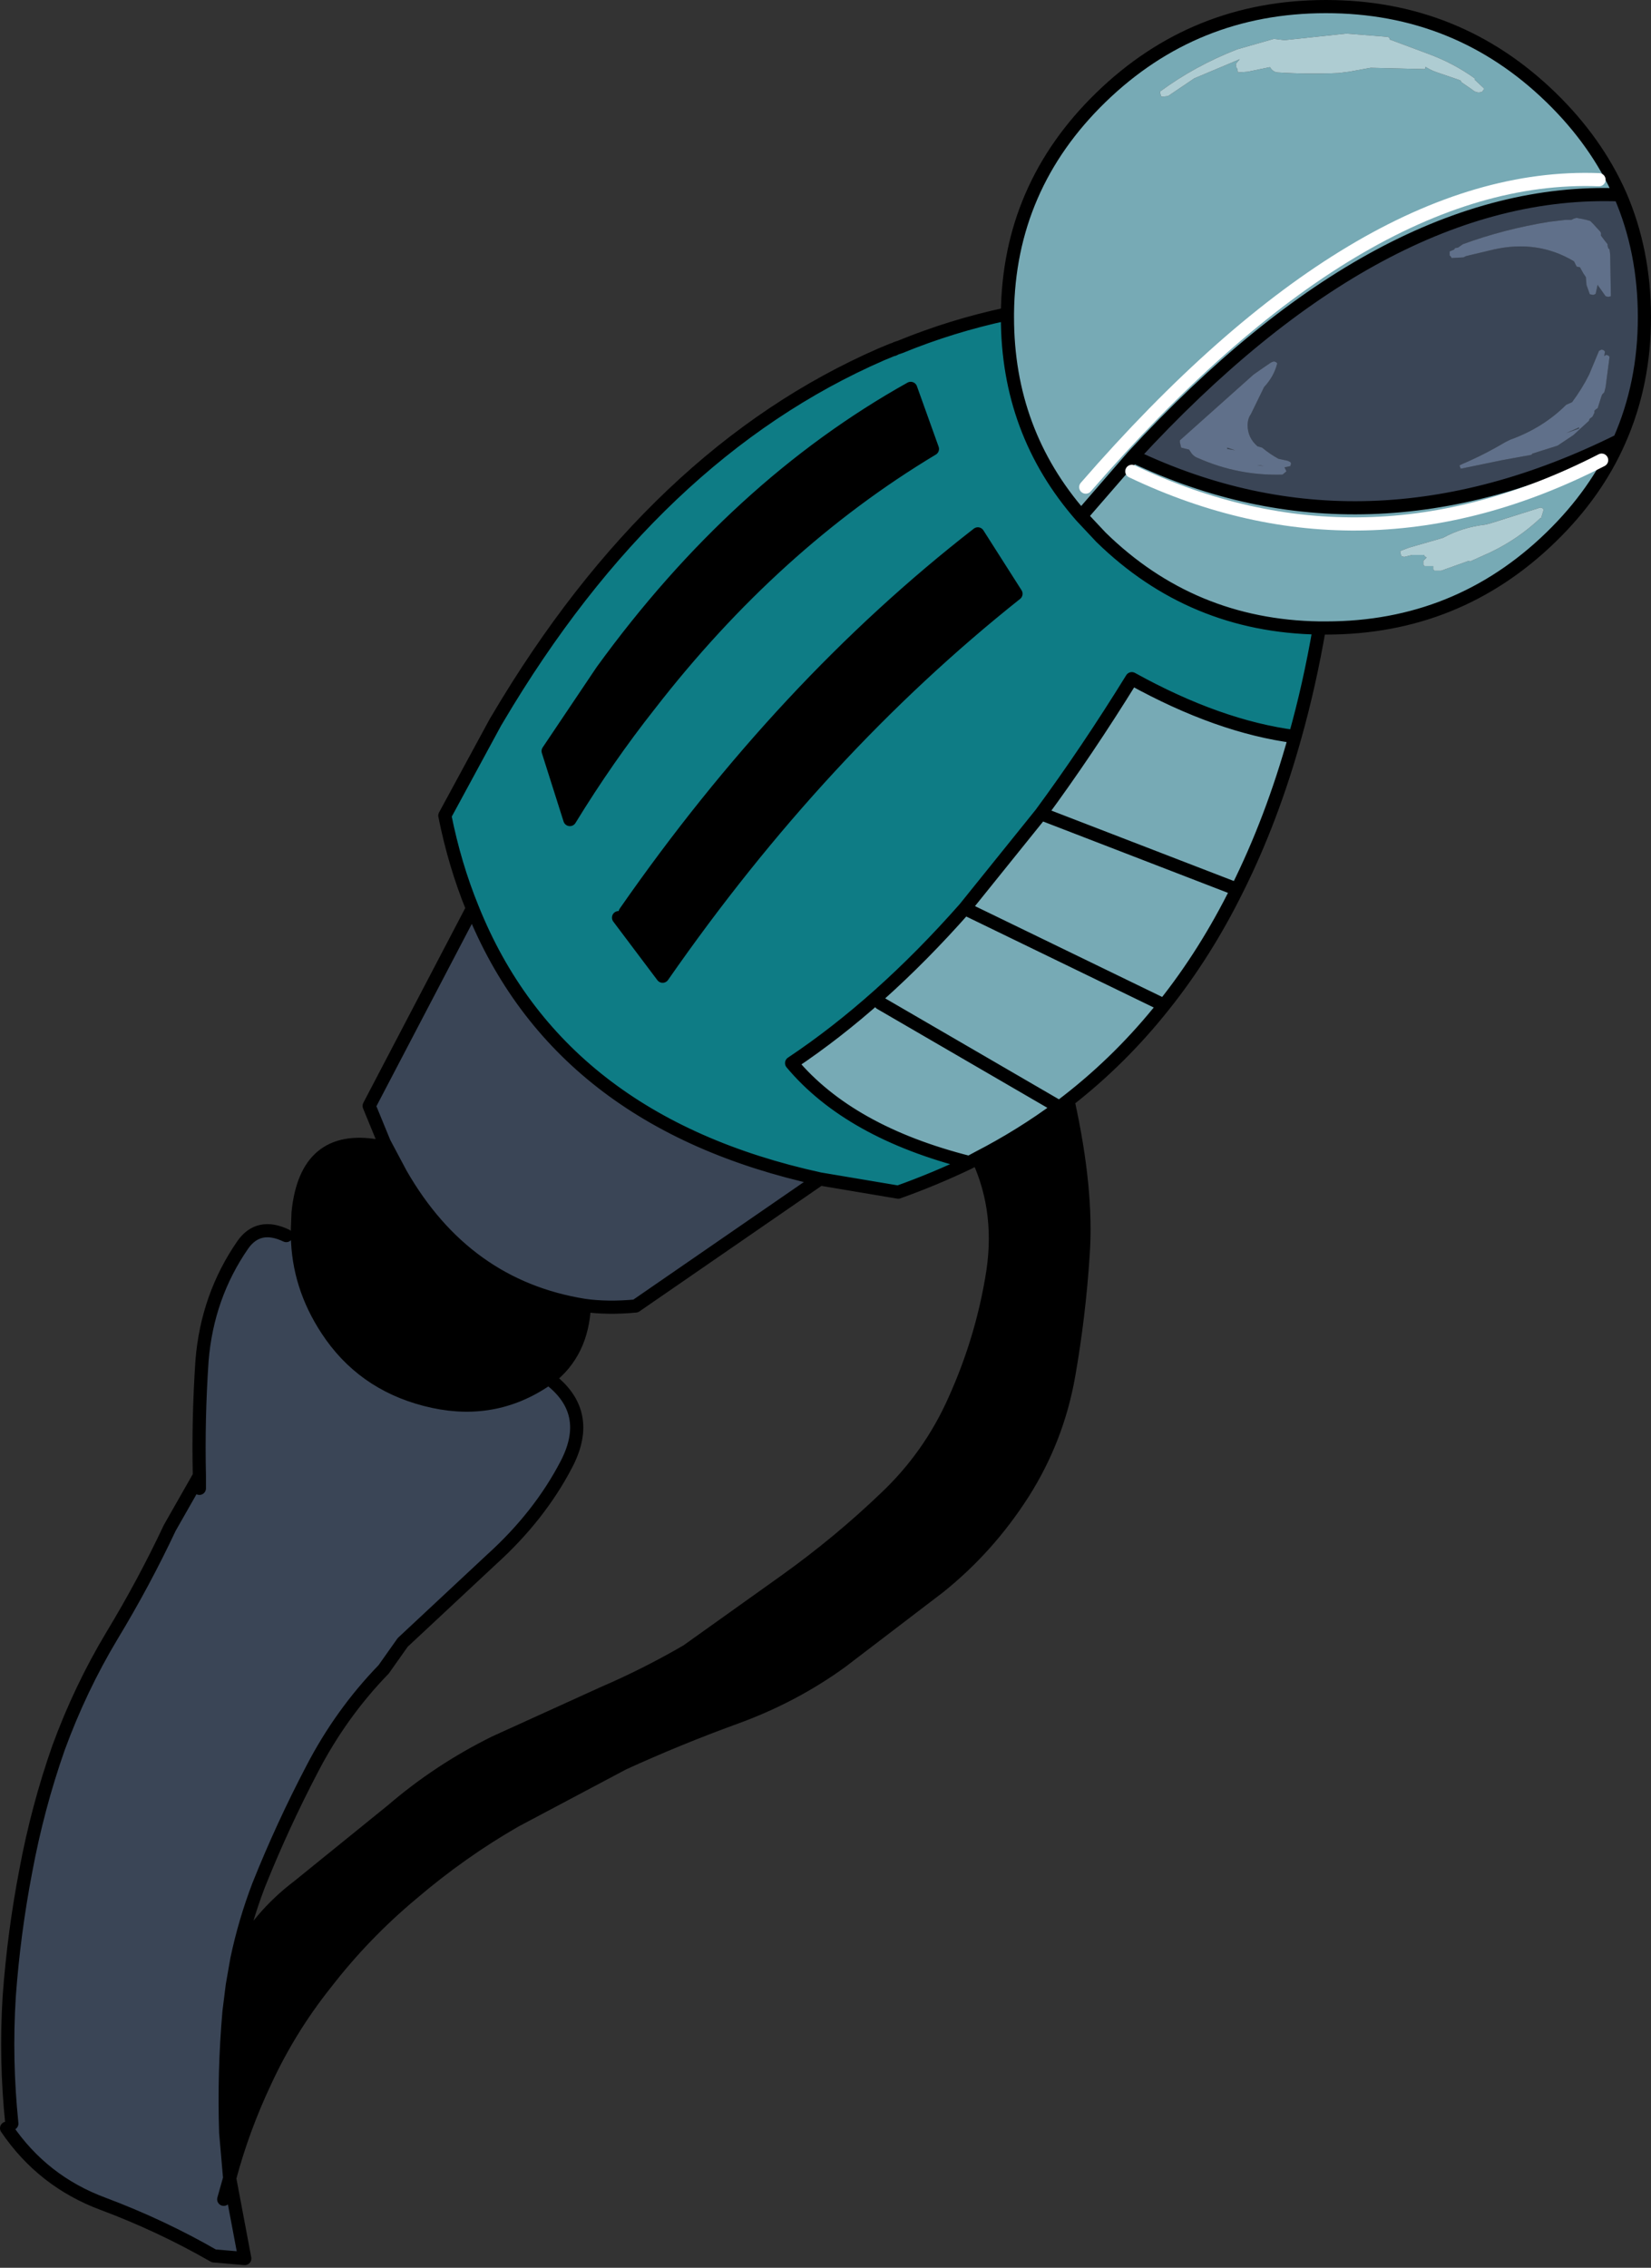 <?xml version="1.0" encoding="UTF-8" standalone="no"?>
<svg xmlns:xlink="http://www.w3.org/1999/xlink" height="172.25px" width="125.45px" xmlns="http://www.w3.org/2000/svg">
  <rect width="100%" height="100%" fill="#333333" stroke="none"/>
  <g transform="matrix(1.0, 0.0, 0.0, 1.0, 62.7, 86.1)">
    <path d="M37.55 -38.4 Q36.8 -34.05 35.7 -30.15 29.9 -30.9 23.3 -34.55 19.9 -29.05 16.4 -24.3 L10.6 -17.1 Q4.2 -9.85 -2.55 -5.35 1.85 -0.1 10.95 2.2 8.35 3.45 5.55 4.45 L-0.4 3.45 Q-20.3 -0.9 -26.8 -17.1 -28.15 -20.4 -28.9 -24.15 L-25.05 -31.25 -24.9 -31.5 Q-12.95 -51.7 4.3 -59.2 4.9 -59.65 5.7 -59.75 9.6 -61.35 13.8 -62.25 L13.85 -62.3 13.85 -62.0 Q13.85 -53.3 19.45 -46.9 L20.95 -45.3 Q27.85 -38.55 37.55 -38.4 M6.4 -56.95 L6.35 -56.95 6.5 -56.6 6.4 -56.95 M4.3 -59.2 L5.15 -59.55 5.2 -59.55 5.4 -59.65 5.7 -59.75 5.4 -59.65 5.2 -59.55 5.15 -59.55 4.3 -59.2 M6.5 -56.6 Q-6.75 -49.2 -16.95 -35.15 L-21.05 -29.05 -19.4 -23.85 Q-16.55 -28.5 -13.35 -32.55 -3.85 -44.8 8.15 -52.0 L6.5 -56.6 M-15.7 -16.4 L-12.35 -11.95 Q-0.35 -29.2 14.5 -41.0 L11.6 -45.55 Q-3.2 -34.05 -15.2 -16.8 L-15.7 -16.4" fill="#0e7c85" fill-rule="evenodd" stroke="none"/>
    <path d="M18.45 -2.5 Q19.95 4.3 19.6 9.2 19.3 13.85 18.5 18.4 17.65 23.2 15.05 27.3 12.4 31.45 8.65 34.45 L1.25 40.1 Q-2.4 42.75 -6.8 44.35 -11.2 45.95 -15.35 47.85 L-23.55 52.2 Q-27.65 54.55 -31.4 57.75 -35.05 60.8 -37.95 64.55 -40.7 68.0 -42.55 72.0 -44.25 75.6 -45.25 79.35 L-45.55 75.9 Q-45.7 71.25 -45.3 66.7 L-45.05 64.7 -44.7 62.7 Q-43.1 59.5 -40.0 57.15 L-32.9 51.4 Q-29.35 48.35 -25.1 46.25 L-16.85 42.5 Q-13.6 41.1 -10.5 39.3 L-3.0 33.95 Q1.05 31.05 4.55 27.7 7.95 24.5 9.85 20.2 11.85 15.75 12.65 11.05 13.55 6.05 11.6 1.85 14.9 0.15 17.8 -2.0 L18.45 -2.5 M-40.1 7.75 L-40.1 7.3 -40.05 6.0 Q-39.45 0.0 -34.0 0.95 L-33.5 0.7 -32.25 3.05 Q-27.35 11.6 -18.3 13.05 -18.45 16.65 -21.0 18.6 L-21.1 18.65 -21.4 18.85 Q-25.45 21.5 -30.4 20.2 -35.2 18.95 -37.85 14.9 -40.05 11.55 -40.1 7.75 M6.5 -56.6 L8.15 -52.0 Q-3.85 -44.8 -13.35 -32.55 -16.55 -28.5 -19.4 -23.85 L-21.05 -29.05 -16.95 -35.15 Q-6.75 -49.2 6.5 -56.6 M-15.2 -16.8 Q-3.2 -34.05 11.6 -45.55 L14.5 -41.0 Q-0.35 -29.2 -12.35 -11.95 L-15.7 -16.4 -15.2 -16.8" fill="#000000" fill-rule="evenodd" stroke="none"/>
    <path d="M45.6 -81.0 L45.65 -81.0 Q46.05 -80.75 46.5 -80.6 L48.25 -80.0 48.3 -79.95 48.35 -79.85 49.15 -79.3 Q49.55 -78.95 49.95 -79.15 L50.0 -79.25 50.05 -79.3 50.05 -79.4 49.35 -80.05 49.35 -80.15 Q47.75 -81.3 45.85 -82.0 L42.9 -83.1 42.9 -83.15 42.85 -83.25 42.75 -83.3 39.6 -83.55 34.9 -83.05 34.1 -83.15 31.3 -82.35 Q28.1 -81.1 25.45 -79.15 L25.45 -79.05 25.5 -78.85 25.55 -78.75 26.05 -78.8 28.05 -80.15 31.5 -81.6 31.2 -81.25 31.25 -80.95 31.3 -80.9 31.35 -80.7 31.35 -80.6 32.1 -80.65 33.8 -81.0 Q34.0 -80.65 34.35 -80.6 36.65 -80.45 39.0 -80.55 L39.8 -80.65 41.45 -80.95 45.55 -80.85 45.6 -80.9 45.6 -81.0 M13.85 -62.3 Q13.95 -71.9 20.95 -78.7 28.05 -85.6 38.05 -85.6 48.05 -85.6 55.15 -78.7 58.6 -75.35 60.4 -71.3 42.3 -72.0 23.4 -51.45 L19.45 -46.9 23.4 -51.45 Q41.05 -43.05 60.35 -52.65 58.6 -48.65 55.15 -45.3 48.05 -38.4 38.05 -38.4 L37.55 -38.4 Q27.85 -38.55 20.95 -45.3 L19.45 -46.9 Q13.85 -53.3 13.85 -62.0 L13.85 -62.3 M35.7 -30.15 Q33.95 -23.85 31.3 -18.55 28.9 -13.7 25.75 -9.75 22.5 -5.65 18.45 -2.5 L17.8 -2.0 4.2 -9.9 17.8 -2.0 Q14.9 0.15 11.6 1.85 L10.95 2.2 Q1.85 -0.1 -2.55 -5.35 4.2 -9.85 10.6 -17.1 L16.4 -24.3 Q19.9 -29.05 23.3 -34.55 29.9 -30.9 35.7 -30.15 M31.3 -18.55 L16.4 -24.3 31.3 -18.55 M25.75 -9.75 L10.6 -17.1 25.75 -9.75 M54.35 -46.75 L54.4 -46.75 54.6 -47.4 54.5 -47.5 54.35 -47.55 50.55 -46.35 50.15 -46.25 Q48.4 -46.05 46.95 -45.25 L44.35 -44.5 43.7 -44.25 43.7 -44.15 43.75 -43.95 43.8 -43.85 44.0 -43.8 44.6 -43.95 45.5 -43.95 45.55 -43.85 45.7 -43.75 45.5 -43.55 45.45 -43.5 45.45 -43.2 45.55 -43.1 46.2 -43.1 46.2 -42.85 46.3 -42.75 46.8 -42.75 48.9 -43.5 49.0 -43.45 50.55 -44.15 Q52.65 -45.15 54.35 -46.75 M59.0 -51.15 Q40.95 -41.9 23.3 -50.3 40.95 -41.9 59.0 -51.15 M19.8 -49.1 Q40.7 -73.15 58.8 -72.45 40.7 -73.15 19.8 -49.1" fill="#77aab5" fill-rule="evenodd" stroke="none"/>
    <path d="M55.5 -68.3 L55.45 -68.3 55.3 -68.3 55.45 -68.3 55.5 -68.3 M56.9 -69.5 L56.7 -69.4 56.5 -69.4 56.25 -69.4 55.0 -69.25 Q51.6 -68.7 48.45 -67.55 L48.1 -67.3 47.85 -67.25 47.8 -67.15 47.45 -67.0 47.45 -66.9 47.45 -66.8 47.45 -66.7 47.55 -66.6 47.6 -66.5 48.5 -66.55 48.7 -66.65 49.75 -66.9 50.8 -67.15 Q54.15 -67.9 56.9 -66.25 L56.95 -66.15 57.0 -66.05 57.05 -65.95 57.1 -65.85 57.35 -65.8 57.6 -65.35 57.8 -65.05 57.85 -64.45 58.1 -63.75 58.35 -63.7 58.5 -63.75 58.55 -63.8 58.7 -64.5 58.7 -64.45 59.3 -63.6 59.5 -63.55 59.7 -63.6 59.65 -66.75 59.6 -67.15 59.5 -67.25 59.45 -67.45 59.45 -67.55 59.25 -67.8 58.95 -68.2 58.95 -68.3 58.95 -68.4 58.9 -68.5 58.35 -69.1 58.15 -69.3 58.05 -69.35 58.0 -69.35 57.85 -69.4 57.1 -69.55 56.9 -69.5 M48.2 -50.75 L48.25 -50.6 48.3 -50.5 51.45 -51.15 53.65 -51.55 53.75 -51.65 55.65 -52.25 56.4 -52.75 56.85 -53.05 58.05 -54.15 58.05 -54.2 58.1 -54.3 58.3 -54.45 58.35 -54.55 58.45 -54.75 58.45 -54.9 58.55 -55.0 58.7 -55.1 59.0 -56.05 59.05 -56.15 59.1 -56.2 59.2 -56.3 59.3 -56.7 59.6 -59.0 59.5 -59.1 59.35 -59.15 59.2 -59.05 59.25 -59.4 59.15 -59.5 59.0 -59.55 58.8 -59.45 58.05 -57.65 Q57.5 -56.55 56.75 -55.55 L56.3 -55.35 Q54.55 -53.6 52.05 -52.7 L51.65 -52.5 Q50.05 -51.55 48.4 -50.85 L48.2 -50.75 M57.25 -53.65 L57.3 -53.55 56.3 -53.2 57.2 -53.6 57.25 -53.65 M60.4 -71.3 Q62.25 -67.05 62.25 -62.0 62.25 -56.95 60.35 -52.65 41.05 -43.05 23.4 -51.45 42.3 -72.0 60.4 -71.3 M-45.25 79.35 L-44.1 85.45 -46.45 85.25 Q-50.45 82.95 -54.85 81.3 -59.45 79.6 -62.2 75.55 L-61.8 75.2 Q-62.3 70.35 -62.0 65.55 -61.65 60.75 -60.75 56.05 -59.85 51.2 -58.25 46.65 -56.6 42.15 -54.2 38.15 -51.75 34.1 -49.8 29.95 L-47.55 26.0 Q-47.65 21.7 -47.35 17.25 -46.95 12.35 -44.25 8.45 -43.05 6.75 -40.95 7.75 L-40.1 7.75 Q-40.05 11.55 -37.85 14.9 -35.2 18.95 -30.4 20.2 -25.45 21.5 -21.4 18.85 L-21.1 18.65 -21.0 18.6 Q-17.6 21.15 -19.65 25.1 -21.7 29.05 -25.35 32.35 L-32.1 38.65 -33.55 40.7 Q-36.8 44.05 -39.0 48.3 -41.25 52.6 -43.05 57.1 -44.1 59.85 -44.7 62.7 L-45.05 64.7 -45.3 66.7 Q-45.7 71.25 -45.55 75.9 L-45.25 79.35 -45.7 80.95 -45.25 79.35 M-33.5 0.7 L-34.65 -2.1 -26.8 -17.1 Q-20.3 -0.9 -0.4 3.45 L-14.4 13.1 Q-16.55 13.3 -18.3 13.05 -27.35 11.6 -32.25 3.05 L-33.5 0.7 M33.05 -50.75 L33.35 -50.7 32.8 -50.75 33.05 -50.75 M30.55 -52.0 L30.55 -52.1 31.15 -51.9 30.55 -52.0 M27.05 -52.1 L27.65 -51.95 27.85 -51.65 Q28.05 -51.4 28.35 -51.3 31.4 -49.95 34.75 -50.05 L35.05 -50.3 34.9 -50.6 35.35 -50.7 35.4 -50.9 35.35 -51.0 35.15 -51.1 34.45 -51.25 Q33.8 -51.6 33.2 -52.1 L32.85 -52.2 Q32.1 -52.85 32.1 -53.8 32.1 -54.3 32.35 -54.65 L33.35 -56.7 Q34.1 -57.5 34.35 -58.5 L34.25 -58.6 34.1 -58.65 33.95 -58.6 33.85 -58.55 33.05 -58.0 32.55 -57.65 26.95 -52.65 26.95 -52.5 27.05 -52.1 M-47.55 26.0 L-47.55 26.95 -47.55 26.0" fill="#3a4556" fill-rule="evenodd" stroke="none"/>
    <path d="M45.6 -81.0 L45.6 -80.9 45.55 -80.85 41.45 -80.95 39.8 -80.65 39.0 -80.55 Q36.65 -80.45 34.35 -80.6 34.0 -80.65 33.8 -81.0 L32.1 -80.65 31.35 -80.6 31.35 -80.7 31.3 -80.9 31.25 -80.95 31.2 -81.25 31.5 -81.6 28.05 -80.15 26.05 -78.8 25.55 -78.75 25.5 -78.85 25.45 -79.05 25.45 -79.15 Q28.1 -81.1 31.3 -82.35 L34.1 -83.15 34.9 -83.05 39.6 -83.55 42.75 -83.3 42.85 -83.25 42.9 -83.15 42.9 -83.1 45.85 -82.0 Q47.75 -81.3 49.35 -80.15 L49.35 -80.05 50.05 -79.4 50.05 -79.3 50.0 -79.25 49.95 -79.15 Q49.55 -78.95 49.15 -79.3 L48.35 -79.85 48.3 -79.95 48.25 -80.0 46.5 -80.6 Q46.05 -80.75 45.65 -81.0 L45.6 -81.0 M54.35 -46.75 Q52.65 -45.15 50.55 -44.15 L49.0 -43.45 48.9 -43.5 46.8 -42.75 46.3 -42.75 46.2 -42.85 46.2 -43.1 45.55 -43.1 45.45 -43.2 45.45 -43.5 45.5 -43.55 45.7 -43.75 45.55 -43.85 45.5 -43.95 44.6 -43.95 44.0 -43.8 43.8 -43.85 43.75 -43.95 43.7 -44.15 43.7 -44.25 44.35 -44.5 46.95 -45.25 Q48.4 -46.05 50.15 -46.25 L50.55 -46.35 54.35 -47.55 54.5 -47.5 54.6 -47.4 54.4 -46.75 54.35 -46.75" fill="#aeccd2" fill-rule="evenodd" stroke="none"/>
    <path d="M56.9 -69.5 L57.1 -69.55 57.85 -69.4 58.0 -69.35 58.05 -69.35 58.15 -69.3 58.35 -69.1 58.9 -68.5 58.95 -68.4 58.95 -68.3 58.95 -68.2 59.25 -67.8 59.45 -67.55 59.45 -67.45 59.5 -67.25 59.6 -67.15 59.65 -66.75 59.7 -63.6 59.5 -63.55 59.3 -63.6 58.7 -64.45 58.7 -64.5 58.55 -63.8 58.5 -63.75 58.35 -63.7 58.1 -63.75 57.85 -64.45 57.8 -65.05 57.6 -65.35 57.35 -65.8 57.1 -65.85 57.05 -65.95 57.0 -66.05 56.95 -66.15 56.9 -66.25 Q54.15 -67.9 50.8 -67.15 L49.75 -66.9 48.7 -66.65 48.5 -66.55 47.6 -66.5 47.55 -66.6 47.45 -66.7 47.45 -66.8 47.45 -66.9 47.45 -67.0 47.8 -67.15 47.85 -67.25 48.1 -67.3 48.45 -67.55 Q51.6 -68.7 55.0 -69.25 L56.25 -69.4 56.5 -69.4 56.7 -69.4 56.9 -69.5 M55.5 -68.3 L55.45 -68.3 55.3 -68.3 55.45 -68.3 55.5 -68.3 M48.2 -50.75 L48.4 -50.85 Q50.05 -51.55 51.65 -52.5 L52.05 -52.7 Q54.55 -53.6 56.3 -55.35 L56.75 -55.55 Q57.5 -56.55 58.05 -57.65 L58.8 -59.45 59.0 -59.55 59.15 -59.5 59.25 -59.4 59.2 -59.05 59.35 -59.15 59.5 -59.1 59.6 -59.0 59.3 -56.7 59.2 -56.3 59.1 -56.2 59.05 -56.15 59.0 -56.05 58.7 -55.1 58.55 -55.0 58.45 -54.9 58.45 -54.75 58.35 -54.55 58.3 -54.45 58.1 -54.3 58.05 -54.2 58.05 -54.15 56.85 -53.05 56.4 -52.75 55.65 -52.25 53.75 -51.65 53.65 -51.55 51.45 -51.15 48.3 -50.5 48.25 -50.6 48.2 -50.75 M57.25 -53.65 L57.2 -53.6 56.3 -53.2 57.3 -53.55 57.25 -53.65 M27.05 -52.1 L26.95 -52.5 26.95 -52.65 32.55 -57.65 33.05 -58.0 33.85 -58.55 33.95 -58.6 34.1 -58.65 34.25 -58.6 34.35 -58.5 Q34.1 -57.5 33.35 -56.7 L32.35 -54.65 Q32.1 -54.3 32.1 -53.8 32.1 -52.85 32.85 -52.2 L33.2 -52.1 Q33.8 -51.6 34.45 -51.25 L35.15 -51.1 35.35 -51.0 35.4 -50.9 35.35 -50.7 34.9 -50.6 35.05 -50.3 34.75 -50.05 Q31.4 -49.95 28.35 -51.3 28.05 -51.4 27.85 -51.65 L27.65 -51.95 27.05 -52.1 M30.55 -52.0 L31.15 -51.9 30.55 -52.1 30.55 -52.0 M33.05 -50.75 L32.8 -50.75 33.35 -50.7 33.05 -50.75" fill="#60708a" fill-rule="evenodd" stroke="none"/>
    <path d="M13.85 -62.3 Q13.95 -71.9 20.95 -78.7 28.05 -85.6 38.05 -85.6 48.05 -85.6 55.15 -78.7 58.6 -75.35 60.4 -71.3 62.25 -67.05 62.25 -62.0 62.25 -56.95 60.35 -52.65 58.6 -48.65 55.15 -45.3 48.05 -38.4 38.05 -38.4 L37.55 -38.4 Q36.8 -34.05 35.7 -30.15 33.95 -23.85 31.3 -18.55 28.9 -13.7 25.75 -9.75 22.5 -5.65 18.45 -2.5 19.95 4.3 19.6 9.2 19.3 13.85 18.5 18.4 17.65 23.2 15.05 27.3 12.4 31.45 8.65 34.45 L1.25 40.1 Q-2.4 42.75 -6.8 44.35 -11.2 45.95 -15.35 47.85 L-23.55 52.2 Q-27.65 54.55 -31.4 57.75 -35.05 60.8 -37.95 64.55 -40.7 68.0 -42.55 72.0 -44.25 75.6 -45.25 79.35 L-44.1 85.45 -46.45 85.25 Q-50.45 82.95 -54.85 81.3 -59.45 79.6 -62.2 75.55 M-61.8 75.2 Q-62.3 70.35 -62.0 65.55 -61.65 60.75 -60.75 56.05 -59.85 51.2 -58.25 46.65 -56.6 42.15 -54.2 38.15 -51.75 34.1 -49.8 29.95 L-47.55 26.0 Q-47.65 21.7 -47.35 17.25 -46.95 12.35 -44.25 8.45 -43.05 6.75 -40.95 7.75 M-40.1 7.75 L-40.1 7.3 -40.05 6.0 Q-39.45 0.0 -34.0 0.95 M-33.5 0.7 L-34.65 -2.1 -26.8 -17.1 Q-28.15 -20.4 -28.9 -24.15 L-25.05 -31.25 -24.9 -31.5 Q-12.95 -51.7 4.3 -59.2 L5.15 -59.55 5.2 -59.55 5.4 -59.65 5.7 -59.75 Q9.6 -61.35 13.8 -62.25 L13.85 -62.3 13.85 -62.0 Q13.85 -53.3 19.45 -46.9 L23.4 -51.45 Q42.3 -72.0 60.4 -71.3 M6.5 -56.6 L8.15 -52.0 Q-3.85 -44.8 -13.35 -32.55 -16.55 -28.5 -19.4 -23.85 L-21.05 -29.05 -16.95 -35.15 Q-6.75 -49.2 6.5 -56.6 M10.95 2.2 Q1.85 -0.1 -2.55 -5.35 4.2 -9.85 10.6 -17.1 L16.4 -24.3 Q19.9 -29.05 23.3 -34.55 29.9 -30.9 35.7 -30.15 M37.55 -38.4 Q27.85 -38.55 20.95 -45.3 L19.45 -46.9 M-15.2 -16.8 Q-3.2 -34.05 11.6 -45.55 L14.5 -41.0 Q-0.35 -29.2 -12.35 -11.95 L-15.7 -16.4 M17.8 -2.0 L18.45 -2.5 M4.2 -9.9 L17.8 -2.0 Q14.9 0.15 11.6 1.85 13.55 6.05 12.65 11.05 11.85 15.75 9.85 20.2 7.95 24.5 4.55 27.7 1.05 31.05 -3.0 33.95 L-10.5 39.3 Q-13.6 41.1 -16.85 42.5 L-25.1 46.25 Q-29.35 48.35 -32.9 51.4 L-40.0 57.15 Q-43.1 59.5 -44.7 62.7 L-45.05 64.7 -45.3 66.7 Q-45.7 71.25 -45.55 75.9 L-45.25 79.35 -45.7 80.95 M10.6 -17.1 L25.75 -9.75 M16.4 -24.3 L31.3 -18.55 M23.4 -51.45 Q41.05 -43.05 60.35 -52.65 M11.6 1.85 L10.95 2.2 Q8.35 3.45 5.55 4.45 L-0.4 3.45 -14.4 13.1 Q-16.55 13.3 -18.3 13.05 -18.45 16.65 -21.0 18.6 -17.6 21.15 -19.65 25.1 -21.7 29.05 -25.35 32.35 L-32.1 38.65 -33.55 40.7 Q-36.8 44.05 -39.0 48.3 -41.25 52.6 -43.05 57.1 -44.1 59.85 -44.7 62.7 M-18.3 13.05 Q-27.35 11.6 -32.25 3.05 L-33.5 0.7 M-40.1 7.75 Q-40.05 11.55 -37.85 14.9 -35.2 18.95 -30.4 20.2 -25.45 21.5 -21.4 18.85 L-21.1 18.65 -21.0 18.6 M-47.55 26.95 L-47.55 26.0 M-0.4 3.45 Q-20.3 -0.9 -26.8 -17.1" fill="none" stroke="#000000" stroke-linecap="round" stroke-linejoin="round" stroke-width="1.0"/>
    <path d="M58.8 -72.45 Q40.7 -73.15 19.8 -49.1 M23.3 -50.3 Q40.95 -41.9 59.0 -51.15" fill="none" stroke="#ffffff" stroke-linecap="round" stroke-linejoin="round" stroke-width="1.0"/>
  </g>
</svg>
